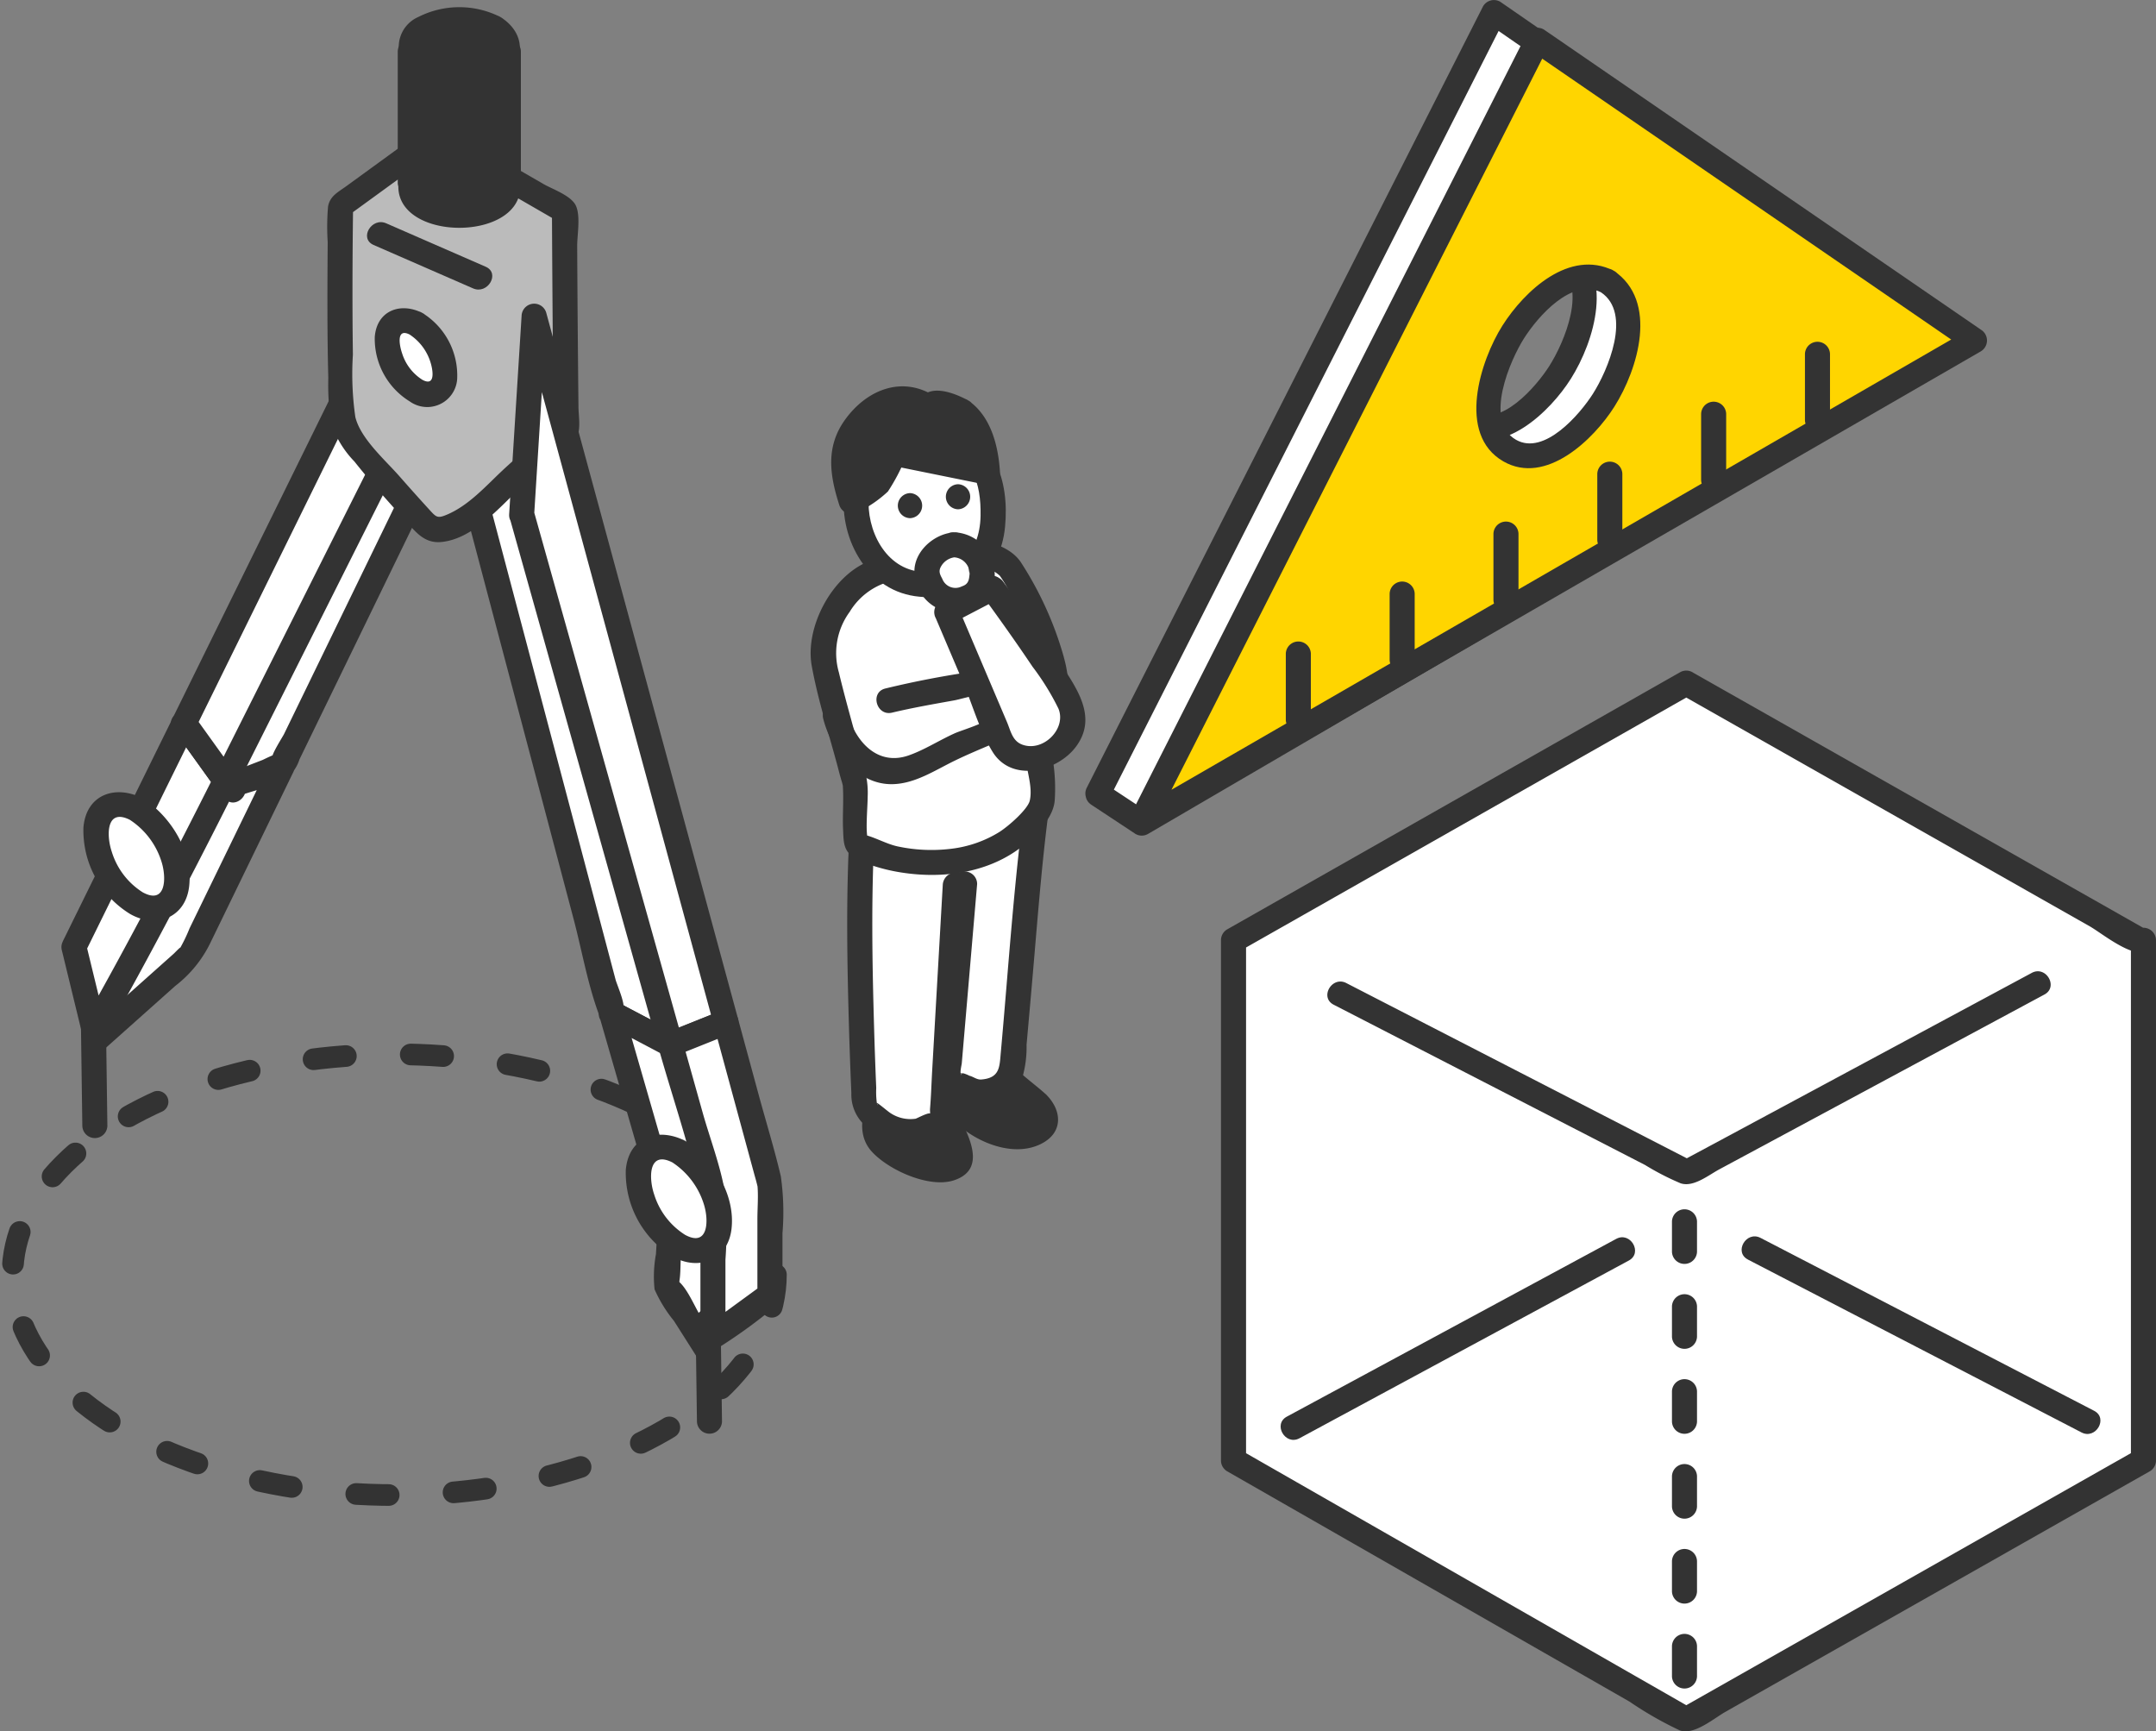 <svg xmlns="http://www.w3.org/2000/svg" width="199.263" height="160"><rect width="100%" height="100%" fill="#808080" stroke="none"/><defs><clipPath id="a"><path data-name="長方形 25502" fill="none" d="M0 0h199.263v160H0z"/></clipPath></defs><g data-name="グループ 355932" clip-path="url(#a)"><path data-name="パス 353445" d="M101.447 73.371l4.077 2.693 76.382-44.6-43.834-30.3zm43.073-49.919c2.491 1.438 2.491 6.1 0 10.418s-6.531 6.647-9.022 5.209-2.491-6.1 0-10.418 6.531-6.647 9.022-5.209" fill="#fff"/><path data-name="パス 353446" d="M100.863 74.37l4.077 2.693a1.15 1.15 0 001.169 0l25.74-15.03 41.217-24.068 9.423-5.5a1.172 1.172 0 000-2l-38.35-26.513-5.484-3.791a1.164 1.164 0 00-1.583.415L124.68 25.008l-19.731 38.9-4.5 8.876c-.672 1.326 1.324 2.5 2 1.169l12.391-24.432 19.731-38.9 4.5-8.877-1.584.415 38.351 26.511 5.483 3.791v-2l-25.74 15.031-41.218 24.07-9.423 5.5h1.169l-4.077-2.693c-1.247-.823-2.407 1.181-1.168 2" fill="#333"/><path data-name="パス 353447" d="M143.935 24.448c2.905 1.946.625 7.228-.749 9.385-1.172 1.842-4.478 5.749-7.105 4.243-3.016-1.729-.519-7.393.749-9.386 1.248-1.961 4.377-5.6 7.105-4.242 1.329.663 2.5-1.333 1.168-2-4.073-2.032-8.235 1.858-10.272 5.073s-4.257 10.06.082 12.553c3.929 2.257 8.359-2.038 10.272-5.073 2.178-3.455 4.09-9.759-.082-12.553-1.241-.831-2.4 1.173-1.168 2" fill="#333"/><path data-name="パス 353448" d="M105.474 75.935l77.022-44.464-40.4-27.743zm43.073-49.923c2.491 1.439 2.491 6.1 0 10.418s-6.531 6.647-9.022 5.209-2.491-6.1 0-10.418 6.531-6.647 9.022-5.209" fill="#ffd500"/><path data-name="パス 353449" d="M106.06 76.934l26.026-15.026 41.479-23.948 9.516-5.494a1.172 1.172 0 000-2l-35.4-24.308-5-3.434a1.164 1.164 0 00-1.583.415L128.71 27.572l-19.731 38.9-4.5 8.876c-.672 1.326 1.324 2.5 2 1.169l12.392-24.432 19.73-38.9 4.5-8.877-1.583.415 35.4 24.308 5 3.434v-2l-26.032 15.028-41.479 23.949-9.516 5.494a1.158 1.158 0 001.168 2" fill="#333"/><path data-name="パス 353450" d="M147.965 27.012c2.905 1.946.625 7.228-.748 9.386-1.172 1.842-4.478 5.748-7.105 4.242-3.016-1.729-.519-7.393.749-9.385 1.248-1.961 4.377-5.6 7.105-4.243 1.329.663 2.5-1.333 1.168-2-4.073-2.032-8.234 1.858-10.272 5.073s-4.257 10.061.082 12.553c3.929 2.257 8.359-2.037 10.272-5.073 2.178-3.455 4.089-9.759-.082-12.553-1.241-.831-2.4 1.173-1.168 2" fill="#333"/><path data-name="パス 353451" d="M169.133 38.829v-6.12a1.158 1.158 0 00-2.315 0v6.12a1.158 1.158 0 002.315 0" fill="#333"/><path data-name="パス 353452" d="M159.537 44.369v-6.123a1.158 1.158 0 00-2.315 0v6.123a1.158 1.158 0 002.315 0" fill="#333"/><path data-name="パス 353453" d="M149.941 49.91v-6.123a1.158 1.158 0 00-2.315 0v6.123a1.158 1.158 0 002.315 0" fill="#333"/><path data-name="パス 353454" d="M140.343 55.448v-6.123a1.158 1.158 0 00-2.315 0v6.123a1.158 1.158 0 002.315 0" fill="#333"/><path data-name="パス 353455" d="M130.749 60.99v-6.123a1.158 1.158 0 00-2.315 0v6.123a1.158 1.158 0 002.315 0" fill="#333"/><path data-name="パス 353456" d="M121.153 66.531v-6.124a1.158 1.158 0 00-2.315 0v6.123a1.158 1.158 0 002.315 0" fill="#333"/><path data-name="パス 353457" d="M155.85 63.135l-41.844 23.749v48.081l41.844 23.952 42.256-23.952V86.884l-.177.1z" fill="#fff"/><path data-name="パス 353458" d="M155.266 62.131l-36.631 20.795-5.217 2.961a1.162 1.162 0 00-.573 1v48.081a1.163 1.163 0 00.573 1l37.189 21.287a33.422 33.422 0 004.641 2.657c1.309.48 3.138-1.1 4.22-1.714l21.6-12.242 17.621-9.988a1.162 1.162 0 00.573-1V86.886a1.168 1.168 0 00-1.741-1l-.177.1h1.168l-36.768-20.842-5.31-3.01a1.158 1.158 0 00-1.168 2l37.869 21.468c1.193.677 4.084 3.116 5.552 2.284l-1.742-1v48.081l.573-1-36.923 20.929-5.333 3.023h1.173l-36.627-20.966-5.217-2.986.573 1V86.886l-.573 1 36.627-20.79 5.217-2.965a1.158 1.158 0 00-1.168-2" fill="#333"/><path data-name="パス 353459" d="M123.268 92.853l28.773 14.808a24.223 24.223 0 003.291 1.694c1.183.386 2.556-.746 3.572-1.292l16.683-8.972 13.367-7.185c1.312-.706.145-2.7-1.168-2l-28.359 15.243-4.1 2.2h1.168l-28.1-14.459-3.968-2.042c-1.322-.681-2.495 1.316-1.168 2" fill="#333"/><path data-name="パス 353460" d="M154.527 112.879v2.8a1.158 1.158 0 002.315 0v-2.8a1.158 1.158 0 00-2.315 0" fill="#333"/><path data-name="パス 353461" d="M154.527 120.726v2.8a1.158 1.158 0 002.315 0v-2.8a1.158 1.158 0 00-2.315 0" fill="#333"/><path data-name="パス 353462" d="M154.527 128.578v2.8a1.158 1.158 0 002.315 0v-2.8a1.158 1.158 0 00-2.315 0" fill="#333"/><path data-name="パス 353463" d="M154.527 136.422v2.8a1.158 1.158 0 002.315 0v-2.8a1.158 1.158 0 00-2.315 0" fill="#333"/><path data-name="パス 353464" d="M154.527 144.27v2.8a1.158 1.158 0 002.315 0v-2.8a1.158 1.158 0 00-2.315 0" fill="#333"/><path data-name="パス 353465" d="M154.527 152.118v2.8a1.158 1.158 0 002.315 0v-2.8a1.158 1.158 0 00-2.315 0" fill="#333"/><path data-name="パス 353466" d="M120.101 132.916l26.6-14.354 3.842-2.073c1.311-.708.144-2.707-1.168-2l-26.6 14.354-3.842 2.073c-1.312.708-.144 2.707 1.168 2" fill="#333"/><path data-name="パス 353467" d="M161.547 116.401l26.992 13.986 3.839 1.99c1.321.684 2.493-1.312 1.168-2l-26.992-13.99-3.839-1.989c-1.321-.684-2.493 1.312-1.168 2" fill="#333"/><ellipse data-name="楕円形 158" cx="35.278" cy="20.368" rx="35.278" ry="20.368" transform="translate(1.157 97.429)" fill="none" stroke="#333" stroke-linecap="round" stroke-linejoin="round" stroke-miterlimit="10" stroke-width="2" stroke-dasharray="3 6"/><path data-name="パス 353468" d="M44.187 47.048l12.327 46.583 8.995 4.748L48.33 37.342z" fill="#fff"/><path data-name="パス 353469" d="M43.07 47.353l5.77 21.806 4.17 15.758c.762 2.879 1.292 5.976 2.322 8.773.463 1.258 2 1.681 3.131 2.275l6.46 3.41a1.171 1.171 0 001.7-1.307L51.549 44.511l-2.1-7.476c-.245-.869-1.706-1.236-2.115-.277l-4.143 9.7c-.578 1.355 1.415 2.536 2 1.169l4.143-9.7-2.115-.277 15.074 53.557 2.1 7.476 1.7-1.307-5.335-2.817-2.929-1.546a4.639 4.639 0 00-.665-.351c.023-.02.287.873.436.539.2-.444-.589-2.224-.708-2.674l-1.413-5.34-8.023-30.318-2.152-8.132a1.158 1.158 0 00-2.232.615" fill="#333"/><path data-name="パス 353470" d="M56.514 93.627l5.467 18.95-.361 6.269 3.748 5.9 3.054-16.023-2.914-10.353z" fill="#fff"/><path data-name="パス 353471" d="M55.398 93.935l4.018 13.928 1 3.478c.106.368.209.736.318 1.1.027.092.14.615.1.3-.028-.253-.068.7-.079.891l-.13 2.268a11.357 11.357 0 00-.128 3.254 12.637 12.637 0 001.79 2.913l2.075 3.268a1.172 1.172 0 002.115-.276c.995-5.222 2.312-10.476 3-15.745.265-2.031-.964-4.507-1.508-6.439-.534-1.9-.664-4.819-2.523-5.835-2.763-1.51-5.572-2.941-8.357-4.411-1.316-.695-2.488 1.3-1.168 2l7.052 3.722a9.235 9.235 0 001.556.821c.783.223-.12-.288-.1-.337-.083.242.307 1.091.374 1.33l.629 2.234 1.373 4.879a6.068 6.068 0 00.421 1.495c.316.478.207-.542.04-.172a13.893 13.893 0 00-.554 2.91l-.938 4.922-1.527 8.012 2.115-.277-1.574-2.48c-.593-.934-1.236-2.581-2.086-3.287-.262-.218.079.351.075.375.029-.152 0-.316.027-.469.1-.662.078-1.364.117-2.032a29.209 29.209 0 00.208-3.625 22.966 22.966 0 00-1.209-4.442l-2.553-8.849-1.742-6.039a1.158 1.158 0 00-2.232.615" fill="#333"/><path data-name="パス 353472" d="M18.63 69.699l2.958 3.275-2.958-3.275-9.629 19.562-.177 6.878 8.746-7.8 8.55-17.591-4.531 1.754 4.531-1.754 20.447-42.07-7.9.314z" fill="#fff"/><path data-name="パス 353473" d="M17.811 70.518l2.958 3.275c1 1.108 2.633-.533 1.637-1.637l-2.958-3.275a1.165 1.165 0 00-1.818.235l-7.183 14.592a44.492 44.492 0 00-2.446 4.969 11.976 11.976 0 00-.232 3.452l-.1 4.01a1.171 1.171 0 001.976.819l6.563-5.853a11.159 11.159 0 003.211-3.924l7.7-15.849c.393-.808-.28-2.1-1.307-1.7l-4.532 1.754c-1.375.532-.777 2.771.615 2.232 1.462-.566 3.54-.946 4.808-1.871a3.852 3.852 0 00.976-1.568l4.346-8.941 12.409-25.532 3.132-6.444a1.17 1.17 0 00-1-1.741l-7.9.314a1.157 1.157 0 00-1 .573L20.12 64.057l-2.49 5.058c-.655 1.332 1.34 2.506 2 1.168l17.548-35.649 2.49-5.058-1 .573 7.9-.314-1-1.741-19.315 39.739c-.14.287-1.234 1.966-1.1 2.27-.009-.022.713-.322.522-.418-.168-.085-1.278.495-1.422.551l-2.973 1.15c-1.375.532-.777 2.771.615 2.232l4.531-1.754-1.307-1.7-7.6 15.628a14.833 14.833 0 01-.949 1.954c.365-.527-.378.269-.525.4l-1.482 1.322L8 95.321l1.976.818.093-3.63.061-2.38c.019-.712.252-1-.12-.316.951-1.762 1.775-3.606 2.659-5.4l6.96-14.127-1.818.234 2.958 3.275c1 1.108 2.633-.533 1.637-1.637l-2.958-3.275c-1-1.108-2.634.534-1.637 1.637" fill="#333"/><path data-name="パス 353474" d="M6.833 87.515l1.853 7.615 5.575-9.863 6.583-13.116-3.822-5.329z" fill="#fff"/><path data-name="パス 353475" d="M5.717 87.822l1.853 7.62a1.17 1.17 0 002.115.277c4.28-7.572 8.256-15.2 12.158-22.979a1.159 1.159 0 000-1.168l-3.824-5.33a1.171 1.171 0 00-2 0L5.834 86.93c-.655 1.332 1.34 2.507 2 1.169l10.185-20.693h-2l3.825 5.329v-1.168c-3.9 7.775-7.878 15.407-12.158 22.979l2.115.277-1.853-7.615c-.352-1.447-2.585-.834-2.232.615" fill="#333"/><path data-name="パス 353476" d="M17.019 66.822l3.825 5.329 22.65-45.127-6.994.222z" fill="#fff"/><path data-name="パス 353477" d="M16.02 67.405l3.825 5.329a1.171 1.171 0 002 0l19.825-39.5 2.826-5.63a1.17 1.17 0 00-1-1.741l-6.993.222a1.155 1.155 0 00-1 .573L18.452 61.296l-2.432 4.942c-.655 1.332 1.34 2.506 2 1.168l17.048-34.635 2.432-4.942-1 .573 6.993-.222-1-1.741-19.825 39.5-2.826 5.63h2l-3.825-5.329c-.861-1.2-2.87-.045-2 1.168" fill="#333"/><path data-name="パス 353478" d="M7.481 94.741l.128 9.308a1.158 1.158 0 002.315 0l-.128-9.308a1.158 1.158 0 00-2.315 0" fill="#333"/><path data-name="パス 353479" d="M64.286 122.062l.128 9.308a1.158 1.158 0 002.315 0l-.128-9.308a1.158 1.158 0 00-2.315 0" fill="#333"/><path data-name="パス 353480" d="M40.294 12.604l-8.817 6.411s-.237 18.395.314 20.144c.52 1.649 6.5 8.137 7.667 9.411 1.863 2.028 7.862-4.349 7.862-4.349l5.019-4.349c-.095-6.218-.167-20.408-.167-20.408z" fill="#bbb"/><path data-name="パス 353481" d="M39.709 11.605l-7.715 5.609c-.76.553-1.518.911-1.677 1.894a22.2 22.2 0 00-.031 3.26c-.03 4.19-.053 8.383.056 12.572a23.323 23.323 0 00.257 4.154 9.286 9.286 0 002.161 3.56c1.484 1.871 3.077 3.657 4.681 5.425 1 1.1 1.8 2.2 3.441 2 2.916-.345 5.291-3.212 7.308-5.09 1.234-1.15 2.557-2.217 3.832-3.322a7.2 7.2 0 001.133-.982c.594-.817.321-2.1.309-3.064a2628.71 2628.71 0 01-.119-14.859c-.007-1.036.33-2.762-.118-3.749-.424-.933-2.171-1.534-2.984-2l-9.367-5.409a1.158 1.158 0 00-1.168 2l11.877 6.859-.573-1q.038 7.3.1 14.6.02 2.183.046 4.366a2.987 2.987 0 00.012.928c.2.374.372-.322.262-.227l-1.048.909c-1.338 1.16-2.724 2.283-4.011 3.5-1.513 1.426-3.031 3.131-4.979 3.984-.945.413-1.054.3-1.692-.4q-1.4-1.532-2.771-3.093c-1.321-1.512-3.594-3.472-4.089-5.484a27.948 27.948 0 01-.226-5.765c-.065-4.588-.041-9.179.018-13.768l-.573 1 8.817-6.411c1.193-.868.039-2.877-1.168-2" fill="#333"/><path data-name="パス 353482" d="M37.918 16.901h.071c-.247.774.17 1.6 1.257 2.2a7.4 7.4 0 006.411 0c1.086-.6 1.5-1.422 1.257-2.2h.071V4.761h-9.067z" fill="#333"/><path data-name="パス 353483" d="M37.917 18.062h.071l-1.114-1.468c-1.037 5.946 12.194 5.943 11.157 0l-1.118 1.468h.071a1.174 1.174 0 001.157-1.157V4.762a1.174 1.174 0 00-1.157-1.157h-9.067a1.174 1.174 0 00-1.157 1.157v12.14a1.158 1.158 0 002.315 0V4.762l-1.157 1.157h9.067l-1.158-1.157v12.14l1.157-1.157h-.071a1.175 1.175 0 00-1.116 1.465c.1.587-1.329 1.151-1.681 1.249a6.28 6.28 0 01-1.665.212c-.665 0-3.554-.273-3.346-1.461a1.175 1.175 0 00-1.116-1.465h-.071a1.158 1.158 0 000 2.315" fill="#333"/><path data-name="パス 353484" d="M45.658 2.573a7.4 7.4 0 00-6.412 0c-1.77.973-1.77 2.553 0 3.526a7.4 7.4 0 006.412 0c1.77-.973 1.77-2.553 0-3.526" fill="#333"/><path data-name="パス 353485" d="M46.241 1.569a8.389 8.389 0 00-7.58 0 3.014 3.014 0 000 5.525 8.265 8.265 0 007.58 0c2.486-1.4 2.323-4.091 0-5.525-1.271-.785-2.435 1.217-1.168 2 1.632 1.007-.287 1.789-1.407 2a5.923 5.923 0 01-3.837-.47c-1.6-.913.164-1.724 1.225-1.957a6.177 6.177 0 014.019.429c1.327.667 2.5-1.329 1.168-2" fill="#333"/><path data-name="パス 353486" d="M38.454 29.925c-1.477-.853-2.674-.162-2.674 1.544a5.909 5.909 0 002.674 4.631c1.477.853 2.674.162 2.674-1.544a5.91 5.91 0 00-2.674-4.631" fill="#fff"/><path data-name="パス 353487" d="M39.038 28.926c-2-1.024-4.2-.245-4.4 2.193a6.791 6.791 0 003.236 5.981 2.774 2.774 0 004.377-2.039 6.784 6.784 0 00-3.209-6.134c-1.26-.8-2.423 1.2-1.168 2a4.743 4.743 0 011.932 2.616c.23.766.419 2.195-.763 1.559a4.469 4.469 0 01-1.881-2.454c-.259-.747-.55-2.369.707-1.727 1.324.676 2.5-1.32 1.168-2" fill="#333"/><path data-name="パス 353488" d="M48.213 47.508l13.761 49 5.125-2.05-17.737-65.269z" fill="#fff"/><path data-name="パス 353489" d="M47.095 47.817l12.024 42.817 1.736 6.184a1.165 1.165 0 001.424.808l5.125-2.05a1.186 1.186 0 00.808-1.424L62.23 72.137l-9.543-35.132-2.207-8.123a1.163 1.163 0 00-2.273.308l-1.149 18.319c-.093 1.488 2.222 1.482 2.315 0l1.149-18.319-2.273.307 5.982 22.015 9.546 35.133 2.207 8.123.808-1.424-5.125 2.05 1.424.808-12.025-42.817-1.736-6.184a1.158 1.158 0 00-2.232.615" fill="#333"/><path data-name="パス 353490" d="M61.974 96.511l3.92 13.96v13.032l5.268-3.844v-10.242L67.098 94.46z" fill="#fff"/><path data-name="パス 353491" d="M60.858 96.818c1.285 4.574 2.89 9.161 3.877 13.806.085.4-.023-.459 0 .074.02.441 0 .888 0 1.329v11.474a1.166 1.166 0 001.741 1 49.592 49.592 0 005.257-3.835c.7-.674.585-1.3.585-2.2v-4.5a23.545 23.545 0 00-.152-5.259c-.586-2.5-1.349-4.966-2.022-7.44l-1.932-7.11a1.164 1.164 0 00-1.424-.809l-5.125 2.05c-1.366.546-.77 2.786.615 2.232l5.125-2.05-1.424-.808 3.715 13.673c.09.333.191.664.271 1 .106.442.038.068.036.051.1 1.034 0 2.129 0 3.167v7l.573-1-5.268 3.844 1.741 1v-7.09a37.85 37.85 0 00-.064-6.33c-.427-2.437-1.372-4.886-2.041-7.266l-1.856-6.618a1.158 1.158 0 00-2.232.615" fill="#333"/><path data-name="パス 353492" d="M34.524 22.637l9.2 4.015c1.352.59 2.532-1.4 1.169-2l-9.2-4.015c-1.352-.59-2.532 1.4-1.168 2" fill="#333"/><path data-name="パス 353493" d="M62.733 106.428c-2.077-1.2-3.762-.227-3.762 2.172a8.315 8.315 0 003.762 6.516c2.077 1.2 3.762.227 3.762-2.172a8.315 8.315 0 00-3.762-6.516" fill="#fff"/><path data-name="パス 353494" d="M63.317 105.428c-2.5-1.278-5.213-.383-5.478 2.679a9.063 9.063 0 004.31 8.007c2.413 1.381 5.112.354 5.457-2.525.38-3.173-1.684-6.5-4.289-8.161-1.261-.8-2.423 1.2-1.168 2a7.158 7.158 0 012.934 3.962c.44 1.486.347 3.876-1.766 2.726a6.79 6.79 0 01-2.855-3.727c-.51-1.486-.559-4.109 1.687-2.962 1.324.676 2.5-1.32 1.168-2" fill="#333"/><path data-name="パス 353495" d="M12.606 74.777c-2.077-1.2-3.762-.227-3.762 2.172a8.315 8.315 0 003.762 6.515c2.077 1.2 3.762.227 3.762-2.172a8.315 8.315 0 00-3.762-6.516" fill="#fff"/><path data-name="パス 353496" d="M13.19 73.777c-2.5-1.278-5.213-.383-5.478 2.679a9.063 9.063 0 004.31 8.007c2.412 1.381 5.112.354 5.457-2.525.38-3.173-1.684-6.5-4.289-8.161-1.261-.8-2.423 1.2-1.168 2a7.158 7.158 0 012.937 3.961c.439 1.486.347 3.876-1.766 2.726a6.788 6.788 0 01-2.855-3.727c-.51-1.486-.559-4.109 1.687-2.962 1.324.676 2.5-1.32 1.168-2" fill="#333"/><path data-name="パス 353497" d="M87.13 102.754l-1.538-1.888a2.578 2.578 0 00-3.777.634c-.783 1.235-1.462 2.748-.585 3.919s3.2 2.067 4.6 2.489c1.039.313 2.469.314 2.871-.694a2.383 2.383 0 00-.133-1.606c-.536-1.611-.75-1.3-1.435-2.853" fill="#333"/><path data-name="パス 353498" d="M87.948 101.935c-1.25-1.534-2.363-3.213-4.651-2.716-2.82.613-4.82 4.815-2.781 7.141 1.519 1.733 5.329 3.471 7.634 2.722 3.475-1.13.917-4.906-.021-6.912-.63-1.348-2.626-.174-2 1.168.414.887 2.613 3.916.364 3.545a8.112 8.112 0 01-4.113-1.918c-1.117-1.251.786-4.484 2.418-3.25a11 11 0 011.512 1.857c.941 1.155 2.57-.491 1.637-1.637" fill="#333"/><path data-name="パス 353499" d="M95.844 101.95l-3.933-3.653-.859-3.086a10.69 10.69 0 00-2.621 1.356 3.605 3.605 0 00-1.474 2.469 4.443 4.443 0 001.414 3.163c1.651 1.811 4.07 3.148 6.489 2.759.911-.147 1.936-.777 1.847-1.695a2.251 2.251 0 00-.863-1.313" fill="#333"/><path data-name="パス 353500" d="M96.663 101.132c-1.162-1.079-3.157-2.375-3.79-3.7a15.9 15.9 0 01-.7-2.529 1.164 1.164 0 00-1.424-.808c-2.147.88-4.55 2.056-4.9 4.633-.336 2.456 1.715 4.616 3.57 5.9s4.549 2.15 6.714 1.124c2.139-1.013 2.081-3.086.537-4.619a1.158 1.158 0 00-1.637 1.637c.684.678-.225 1.053-.77 1.094a4.8 4.8 0 01-1.767-.252 7.439 7.439 0 01-2.87-1.788c-.767-.746-1.747-1.885-1.438-3.055.35-1.322 2.052-1.978 3.179-2.44l-1.424-.808c.264.949.448 1.971.8 2.889.655 1.69 2.972 3.14 4.285 4.361 1.091 1.013 2.731-.62 1.637-1.637" fill="#333"/><path data-name="パス 353501" d="M79.668 76.97c-.551 9.656.228 25.214.228 25.214 1.716 2.351 4.974 3.5 7.171.981l1.219-21.377.863-.1-1.517 17.725c2.157 1.892 4.043 2.261 5.865-.445 0 0 .843-9.023 1.752-20.432l.722-5.151c-5.65 1.867-10.709 5.608-16.3 3.582" fill="#fff"/><path data-name="パス 353502" d="M78.511 76.97c-.324 5.968-.219 11.96-.047 17.931q.089 3.062.221 6.124a3.834 3.834 0 001.826 3.406 5.369 5.369 0 006.559.294c1.131-.86 1.151-1.5 1.222-2.743l.618-10.838.534-9.356-1.157 1.157.863-.1-1.157-1.157c-.49 5.729-1.219 11.486-1.475 17.229-.064 1.433 1.2 2.227 2.456 2.766a4.305 4.305 0 005.523-2.131 10.1 10.1 0 00.38-3q.332-3.671.647-7.345c.446-5.191.841-10.352 1.565-15.511.112-.794-.493-1.743-1.424-1.424-5.031 1.727-10.2 5.369-15.688 3.582-1.42-.462-2.028 1.772-.616 2.232 6.025 1.962 11.4-1.688 16.919-3.582l-1.424-1.424c-1.128 8.042-1.627 16.145-2.363 24.231-.117 1.282-.08 2.314-1.8 2.45-.42.033-.74-.275-1.123-.353.089.018-.821-.4-.61-.14-.331-.406.051.375-.154-.019-.095-.182.07-.822.086-1.008l.772-9.011.645-7.538a1.159 1.159 0 00-1.157-1.157l-.863.1a1.2 1.2 0 00-1.157 1.157q-.488 8.57-.978 17.139c-.067 1.182-.1 2.374-.2 3.554-.012.137.042.527-.037.648.421-.649-1.157.225-1.3.253a3.341 3.341 0 01-2.283-.5c-.3-.177-1.415-1.169-1.285-.915.1.2.049.209 0 .02a7.65 7.65 0 01-.065-1.448q-.12-2.819-.2-5.641c-.172-5.971-.277-11.963.047-17.931.081-1.488-2.234-1.484-2.315 0" fill="#333"/><path data-name="パス 353503" d="M97.207 61.037c-.441-1.588-3.214-8.057-4.275-9.021s-4.989-.983-4.989-.983l-7.411 1.976c-2.48 1.55-4.884 5.013-4.446 7.9.253 1.672 2.964 11.486 2.964 11.486s-.091 6.038.247 5.8c5.064 2.47 13.823 2.387 17.045-4.076l-.37-5.187s2.642-2.846 1.235-7.9" fill="#fff"/><path data-name="パス 353504" d="M98.323 60.729a31.984 31.984 0 00-4-8.811c-1.345-1.928-4.653-2.34-6.842-1.961-1.255.217-2.509.669-3.739 1a30.7 30.7 0 00-3.461.923c-3.423 1.369-5.9 6.105-5.258 9.654.551 3.036 1.508 6.037 2.316 9.012.15.55.282 1.108.451 1.652.127.41.112.523.1.324.1 1.361-.029 2.752.028 4.118.054 1.289.033 2.062 1.184 2.7a2.063 2.063 0 00.478.252c.361.159.735.292 1.11.417a16.738 16.738 0 002.909.665c3.759.534 7.85-.064 10.894-2.47 1.23-.972 2.9-2.644 2.99-4.283a16.569 16.569 0 00-.321-4.485c-.259-.975.029.444-.36.309.039.013.307-.391.329-.417a6.8 6.8 0 00.9-1.639 10.977 10.977 0 00.287-6.958 1.158 1.158 0 00-2.232.615 8.616 8.616 0 01-.154 5.406c-.286.7-.832 1.16-1.023 1.745-.557 1.71.664 3.784.262 5.5-.181.773-1.9 2.316-2.822 2.9a10.854 10.854 0 01-4.521 1.551 14.925 14.925 0 01-4.862-.228c-1.221-.258-2.5-1.1-3.714-1.179l1 .573c-.3-.532-.063-3-.059-3.983a7.929 7.929 0 00-.172-2.057c-.787-3.158-1.735-6.276-2.492-9.443a6.447 6.447 0 011-5.585 6.254 6.254 0 014.067-2.895l4.628-1.234a6.831 6.831 0 00.878-.248c-.281.032.366.026.466.035.488.045.978.051 1.466.112a3.434 3.434 0 012.364.883 11.652 11.652 0 011.326 2.452 38.442 38.442 0 012.36 5.689 1.158 1.158 0 002.232-.615" fill="#333"/><path data-name="パス 353505" d="M82.446 65.858c1.893-.451 3.815-.786 5.729-1.13 1.2-.215 3.9-1.343 4.021.813.055.991-3.143 1.863-3.934 2.216-1.436.64-2.8 1.536-4.283 2.054-2.919 1.02-4.985-1.341-5.666-4.018a1.158 1.158 0 00-2.232.615c.752 2.955 3.157 6.165 6.472 6.058 2.071-.066 3.888-1.3 5.69-2.171 1.23-.6 2.5-1.12 3.758-1.66.785-.338 1.993-.563 2.408-1.377 1.277-2.506-1.607-5.579-4.057-5.253a86.125 86.125 0 00-8.521 1.621c-1.449.345-.835 2.578.615 2.232" fill="#333"/><path data-name="パス 353506" d="M86.98 40.22c-4.815-.44-7.467 1.831-7.821 5.358a8.145 8.145 0 003.611 7.8 8.483 8.483 0 005.408.407c2.626-.861 3.606-3.547 3.606-6.106 0-3.263-.581-6.648-4.8-7.456" fill="#fff"/><path data-name="パス 353507" d="M86.981 39.062c-4.233-.294-8.275 1.521-8.922 6.081-.615 4.337 1.894 9.279 6.487 9.948 4.437.647 7.9-1.827 8.342-6.391.422-4.32-1-8.551-5.6-9.6-1.451-.33-2.07 1.9-.616 2.232 3.23.735 4.008 3.323 3.954 6.34-.066 3.606-2.387 5.816-6 5.1-3.221-.639-4.766-4.48-4.259-7.47.564-3.333 3.645-4.134 6.616-3.927 1.487.1 1.48-2.212 0-2.315" fill="#333"/><path data-name="パス 353508" d="M84.104 45.571a1.158 1.158 0 000 2.315 1.158 1.158 0 000-2.315" fill="#333"/><path data-name="パス 353509" d="M88.543 44.75a1.158 1.158 0 000 2.315 1.158 1.158 0 000-2.315" fill="#333"/><path data-name="パス 353510" d="M88.91 38.01c-2.517-1.484-3.024-.345-3.024-.345s-2.26-1.559-4.177-.535a8.082 8.082 0 00-3.534 3.748c-.8 1.471.5 5.461.5 5.461l2.387-1.5 1.565-2.948 8.635 1.75s-.231-4.379-2.357-5.633" fill="#333"/><path data-name="パス 353511" d="M89.494 37.011c-1.245-.674-3.675-1.687-4.607.07l1.583-.415c-3.075-2.021-6.4-.646-8.4 2.165-1.753 2.471-1.4 5.045-.508 7.815a1.17 1.17 0 001.7.692 11.207 11.207 0 002.8-1.914 17.9 17.9 0 001.565-2.948l-1.307.532 8.636 1.75a1.171 1.171 0 001.465-1.116c-.149-2.438-.829-5.171-2.93-6.632-1.226-.853-2.384 1.153-1.168 2 1.323.921 1.691 3.113 1.784 4.633l1.465-1.116-8.635-1.75a1.19 1.19 0 00-1.307.532c-.5.94-.961 1.913-1.5 2.829-.158.267.6-.426.144-.166-.279.16-.551.346-.823.517l-1.356.851 1.7.692c-.468-1.459-1.066-3.322-.5-4.786.947-2.449 3.647-4.131 6.007-2.58a1.167 1.167 0 001.583-.415c.01-.019-.115.151-.184.157a3.153 3.153 0 011.624.6c1.31.709 2.48-1.289 1.168-2" fill="#333"/><path data-name="パス 353512" d="M93.628 60.368a11.2 11.2 0 01-.089 3.547c-.282 1.455 1.948 2.079 2.232.615a13.111 13.111 0 00.171-4.162 1.194 1.194 0 00-1.157-1.157 1.164 1.164 0 00-1.157 1.157" fill="#333"/><path data-name="パス 353513" d="M88.195 50.351c-1.344-.008-3 1.706-2.417 3.056.7 1.616 1.294 2.351 3.307 1.927a2.261 2.261 0 001.671-2.614 2.678 2.678 0 00-2.56-2.369" fill="#fff"/><path data-name="パス 353514" d="M88.195 49.193c-2.142.135-4.275 2.287-3.533 4.521a3.71 3.71 0 004.3 2.81 3.359 3.359 0 002.969-3.534 3.908 3.908 0 00-3.739-3.8c-1.487-.1-1.481 2.218 0 2.315a1.534 1.534 0 011.284.88c.09.187.143 1 .126.379a1.658 1.658 0 01.015.223c-.057.542-.061.989-.718 1.2a1.3 1.3 0 01-1.812-.7c-.213-.4-.365-.687-.127-1.116a1.686 1.686 0 011.233-.865c1.48-.093 1.49-2.408 0-2.315" fill="#333"/><path data-name="パス 353515" d="M91.725 54.348l-4.232 2.208 5.267 12.385c2.614 3.082 7.707-.668 6.189-3.772-.936-2.243-7.224-10.821-7.224-10.821" fill="#fff"/><path data-name="パス 353516" d="M91.14 53.349l-4.232 2.208a1.189 1.189 0 00-.415 1.584l2.485 5.842c.885 2.081 1.574 4.585 2.768 6.511 1.781 2.87 5.979 1.814 7.695-.485 2.018-2.706.1-5.364-1.445-7.717-1.683-2.559-3.463-5.057-5.272-7.528-.872-1.189-2.881-.036-2 1.169 1.608 2.2 3.185 4.415 4.7 6.673a23.246 23.246 0 012.4 3.881c.768 1.871-1.425 4.046-3.352 3.324-.907-.339-1.061-1.265-1.4-2.071l-1.871-4.4-2.708-6.368-.415 1.584 4.232-2.208c1.321-.689.152-2.688-1.168-2" fill="#333"/></g></svg>